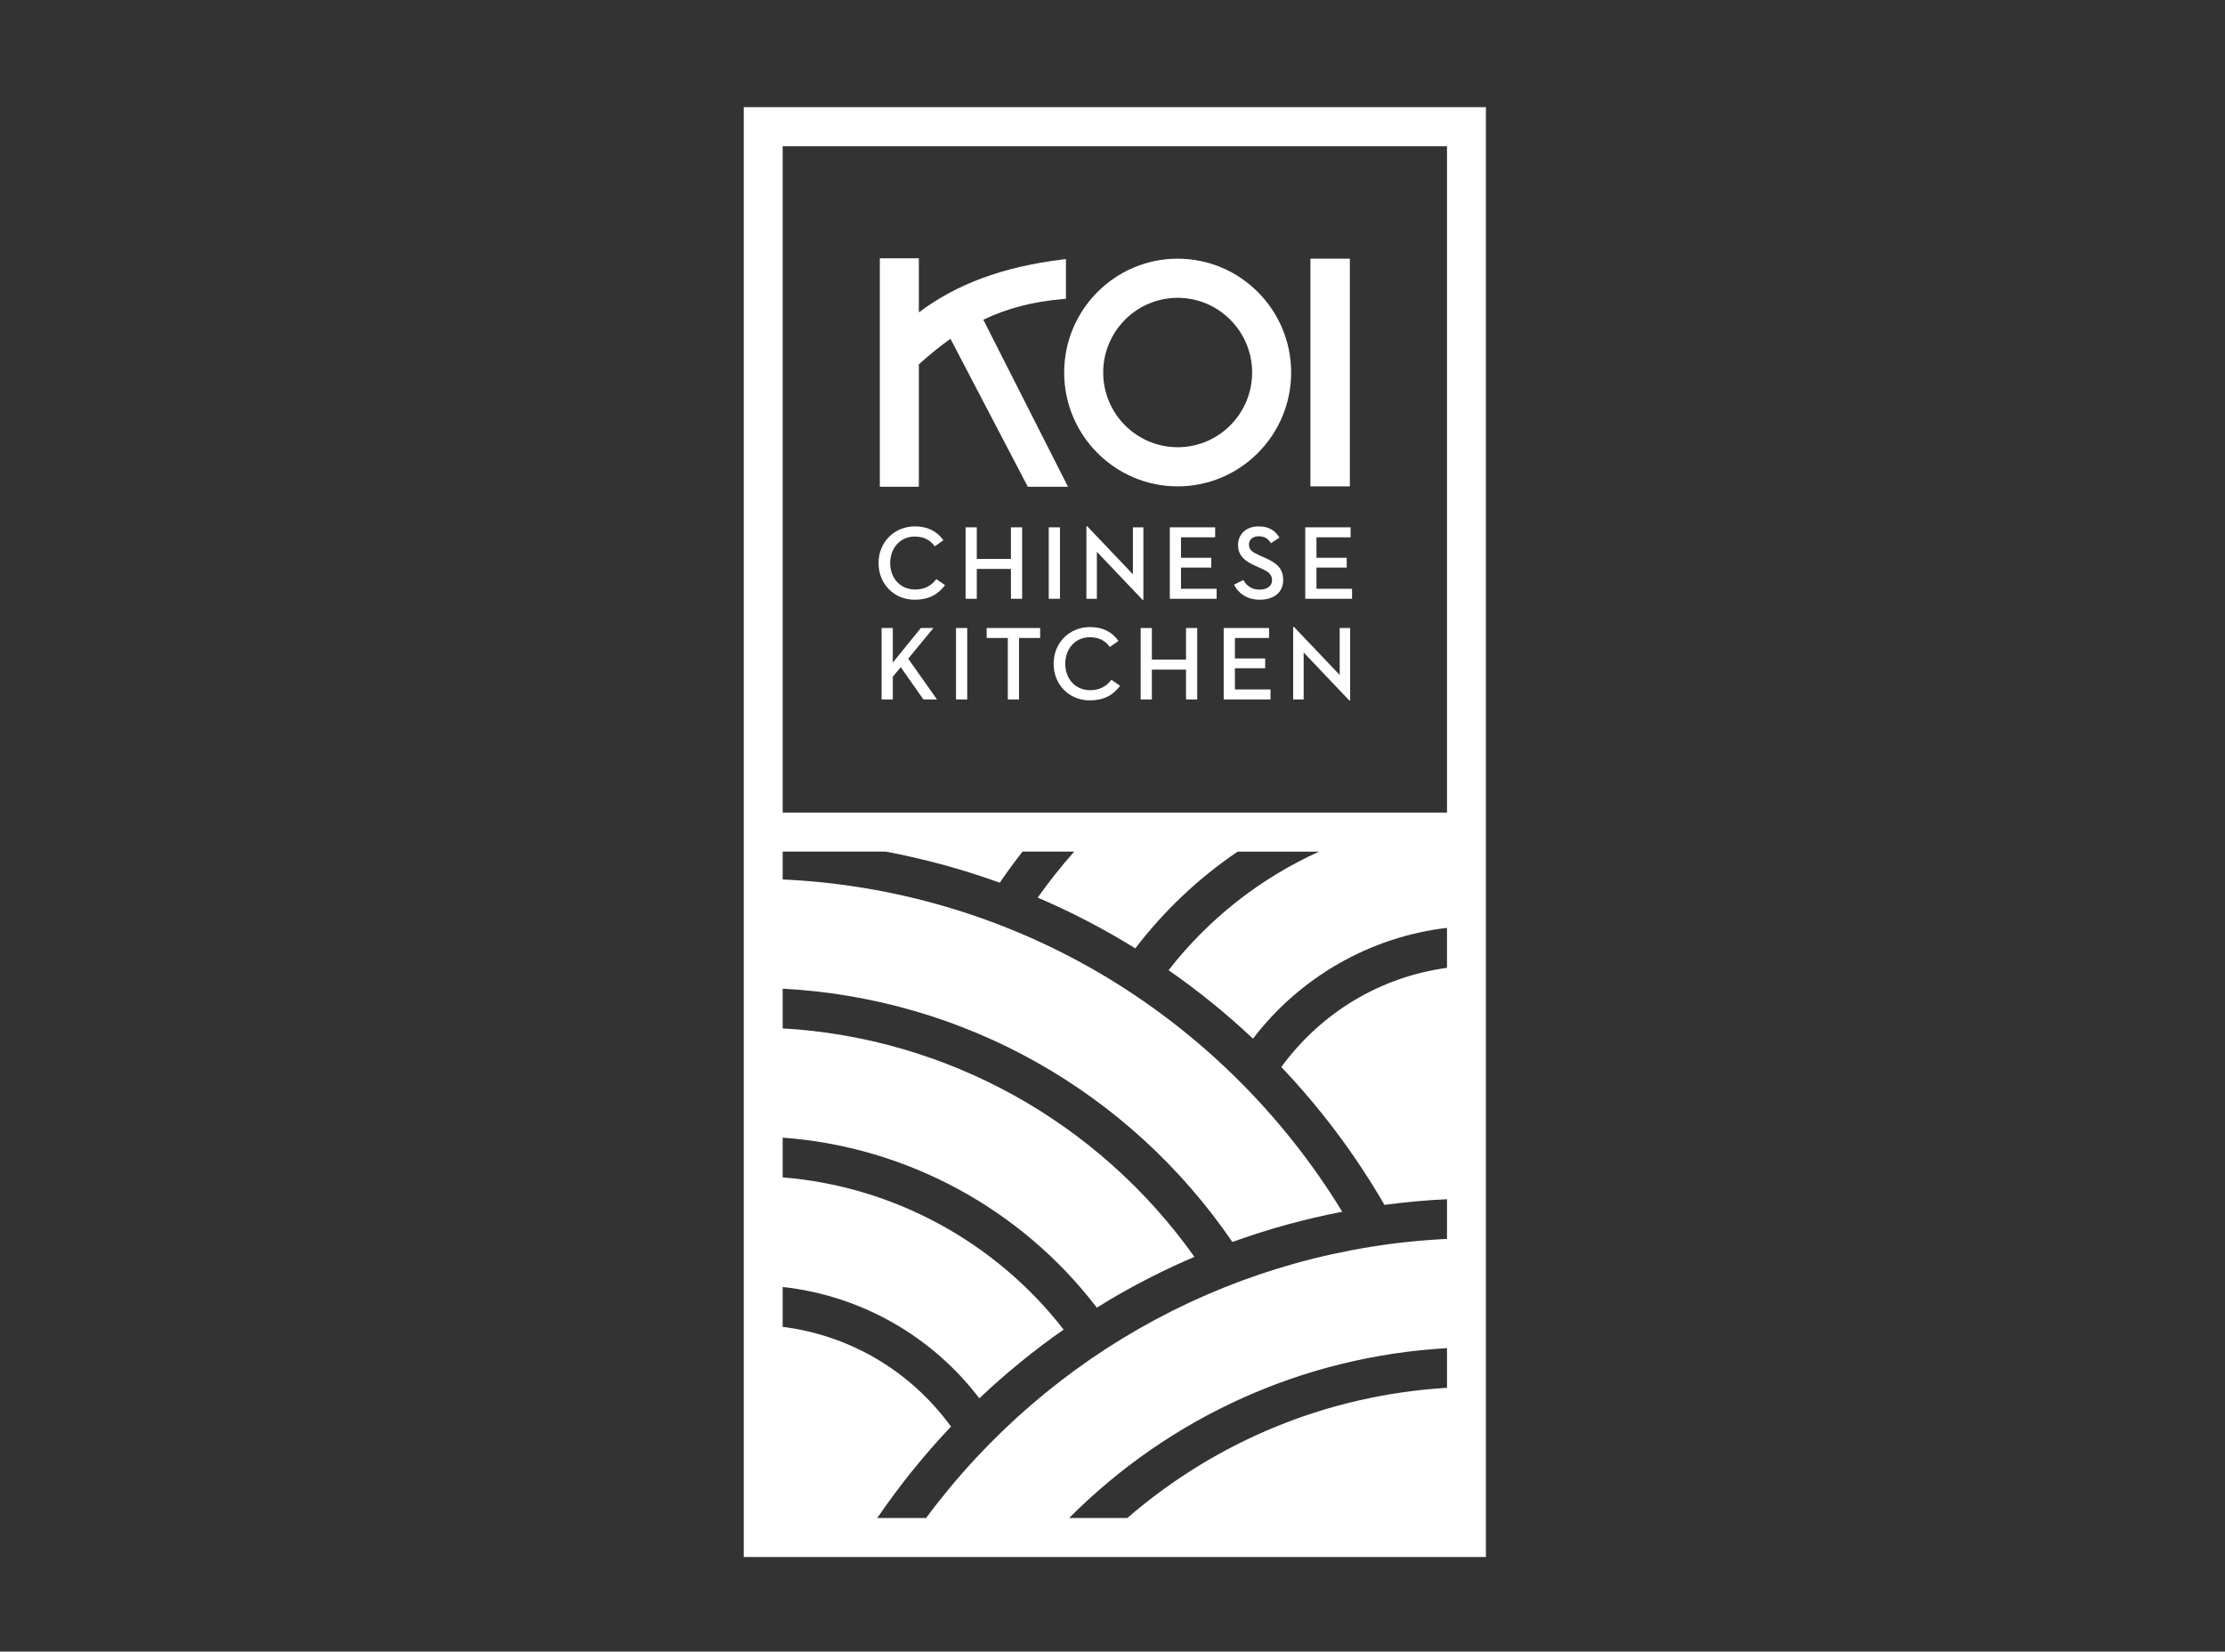 <svg xmlns="http://www.w3.org/2000/svg" width="353" height="262" viewBox="0 0 353 262">
  <rect x="0" y="0" width="353" height="262" fill="#333333" stroke="none"/>
  <g fill="#FFFFFF" fill-rule="evenodd" transform="translate(118 17)">
    <path d="M0,0 L0,230 L117.742,230 L117.742,0 L0,0 Z M21.18,223.809 C24.695,218.666 28.605,213.814 32.876,209.307 C26.46,200.492 16.852,194.828 6.172,193.488 L6.172,187.162 C18.488,188.51 29.786,194.869 37.373,204.824 C41.552,200.868 46.022,197.223 50.746,193.921 C39.893,179.943 23.633,171.172 6.172,169.776 L6.172,163.474 C25.771,164.89 43.988,174.71 56.017,190.445 C56.706,190.016 57.395,189.585 58.094,189.171 C62.419,186.611 66.897,184.345 71.497,182.382 C56.235,160.908 32.211,147.63 6.172,146.138 L6.172,139.84 C34.905,141.356 61.144,156.091 77.52,180.023 C83.191,177.972 89.017,176.37 94.947,175.226 C85.431,159.62 72.118,146.53 56.361,137.314 C41.096,128.385 23.839,123.311 6.171,122.515 L6.171,118.095 L22.511,118.095 C28.699,119.253 34.749,120.909 40.611,123.031 C41.751,121.371 42.957,119.718 44.233,118.095 L52.425,118.095 C50.355,120.431 48.419,122.874 46.628,125.392 C51.992,127.681 57.167,130.379 62.122,133.443 C66.677,127.478 72.124,122.32 78.362,118.096 L91.282,118.096 C81.964,122.301 73.719,128.777 67.398,136.908 C72.109,140.186 76.59,143.808 80.787,147.769 C88.294,137.946 99.423,131.628 111.568,130.192 L111.568,136.534 C101.061,137.96 91.623,143.583 85.286,152.269 C91.503,158.815 97.012,166.131 101.646,174.137 C104.933,173.701 108.242,173.393 111.569,173.24 L111.569,179.536 C78.762,181.119 48.601,197.305 28.926,223.809 L21.18,223.809 Z M60.85,223.809 L51.624,223.809 C67.661,207.723 88.855,198.159 111.57,196.865 L111.57,203.156 C92.75,204.296 75.13,211.485 60.85,223.809 Z M6.172,111.905 L6.172,6.191 L111.57,6.191 L111.57,111.905 L6.172,111.905 Z"/>
    <g transform="translate(21.498 23.958)">
      <path d="M23.564,36.261 L29.942,36.261 L16.509,9.764 C20.265,7.955 24.295,6.908 29.14,6.477 L29.615,6.435 L29.615,0.136 L29.029,0.209 C19.598,1.385 12.335,4.057 6.28,8.596 L6.28,0.014 L0.088,0.014 L0.088,36.262 L6.279,36.262 L6.279,16.84 C7.994,15.296 9.677,13.935 11.294,12.784 L23.418,35.982 L23.564,36.261 Z"/>
      <path d="M47.34,0.078 C37.412,0.078 29.334,8.179 29.334,18.138 C29.334,28.096 37.412,36.198 47.34,36.198 C57.269,36.198 65.346,28.096 65.346,18.138 C65.346,8.179 57.269,0.078 47.34,0.078 Z M47.34,29.988 C40.826,29.988 35.526,24.672 35.526,18.138 C35.526,11.604 40.826,6.288 47.34,6.288 C53.855,6.288 59.154,11.604 59.154,18.138 C59.154,24.672 53.855,29.988 47.34,29.988 Z"/>
      <rect width="6.255" height="36.12" x="68.402" y=".078"/>
    </g>
    <g transform="translate(21.02 66.125)">
      <path d="M0.363,6.195 C0.363,2.845 2.905,0.379 6.128,0.379 C8.222,0.379 9.667,1.196 10.649,2.578 L9.286,3.545 C8.538,2.528 7.574,1.995 6.079,1.995 C3.836,1.995 2.208,3.795 2.208,6.195 C2.208,8.645 3.869,10.395 6.146,10.395 C7.608,10.395 8.688,9.845 9.535,8.745 L10.914,9.695 C9.751,11.245 8.272,12.012 6.079,12.012 C2.855,12.011 0.363,9.545 0.363,6.195 Z"/>
      <polygon points="21.366 .529 23.144 .529 23.144 11.861 21.366 11.861 21.366 7.128 15.95 7.128 15.95 11.861 14.171 11.861 14.171 .529 15.95 .529 15.95 5.545 21.366 5.545 21.366 .529"/>
      <polygon points="27.365 .529 29.143 .529 29.143 11.861 27.365 11.861"/>
      <polygon points="35.002 4.412 35.002 11.861 33.34 11.861 33.34 .362 33.472 .362 40.717 7.978 40.717 .529 42.379 .529 42.379 12.028 42.246 12.028"/>
      <polygon points="46.571 .529 53.766 .529 53.766 2.112 48.349 2.112 48.349 5.361 53.152 5.361 53.152 6.912 48.349 6.912 48.349 10.278 53.999 10.278 53.999 11.861 46.571 11.861"/>
      <path d="M58.246,8.878 C58.761,9.861 59.642,10.411 60.805,10.411 C62.001,10.411 62.798,9.845 62.798,8.928 C62.798,7.861 61.984,7.462 60.987,7.012 L60.207,6.661 C58.545,5.928 57.399,5.095 57.399,3.328 C57.399,1.595 58.711,0.378 60.639,0.378 C62.201,0.378 63.248,0.962 63.963,2.162 L62.616,3.045 C62.185,2.312 61.569,1.945 60.672,1.945 C59.708,1.945 59.127,2.478 59.127,3.261 C59.127,4.162 59.692,4.478 60.921,5.028 L61.702,5.378 C63.414,6.144 64.56,6.961 64.56,8.878 C64.56,10.961 62.965,12.011 60.821,12.011 C58.893,12.011 57.515,11.078 56.75,9.628 L58.246,8.878 Z"/>
      <polygon points="68.059 .529 75.253 .529 75.253 2.112 69.837 2.112 69.837 5.361 74.639 5.361 74.639 6.912 69.837 6.912 69.837 10.278 75.486 10.278 75.486 11.861 68.059 11.861"/>
      <polygon points="5.068 21.365 9.637 27.831 7.477 27.831 3.888 22.715 2.625 24.215 2.625 27.831 .847 27.831 .847 16.499 2.625 16.499 2.625 21.982 7.078 16.499 9.072 16.499"/>
      <polygon points="12.654 16.499 14.431 16.499 14.431 27.831 12.654 27.831"/>
      <polygon points="20.87 18.082 17.513 18.082 17.513 16.499 26.004 16.499 26.004 18.082 22.648 18.082 22.648 27.832 20.87 27.832"/>
      <path d="M28.139,22.165 C28.139,18.815 30.681,16.349 33.905,16.349 C35.999,16.349 37.444,17.166 38.425,18.549 L37.062,19.515 C36.314,18.498 35.351,17.965 33.855,17.965 C31.613,17.965 29.984,19.765 29.984,22.165 C29.984,24.615 31.645,26.365 33.922,26.365 C35.384,26.365 36.464,25.815 37.311,24.715 L38.691,25.666 C37.527,27.215 36.049,27.982 33.855,27.982 C30.631,27.981 28.139,25.515 28.139,22.165 Z"/>
      <polygon points="49.142 16.499 50.921 16.499 50.921 27.831 49.142 27.831 49.142 23.098 43.726 23.098 43.726 27.831 41.948 27.831 41.948 16.499 43.726 16.499 43.726 21.515 49.142 21.515"/>
      <polygon points="55.122 16.499 62.316 16.499 62.316 18.082 56.9 18.082 56.9 21.332 61.702 21.332 61.702 22.882 56.9 22.882 56.9 26.248 62.549 26.248 62.549 27.831 55.122 27.831"/>
      <polygon points="67.807 20.382 67.807 27.831 66.145 27.831 66.145 16.332 66.278 16.332 73.523 23.948 73.523 16.499 75.184 16.499 75.184 27.998 75.052 27.998"/>
    </g>
  </g>
</svg>
